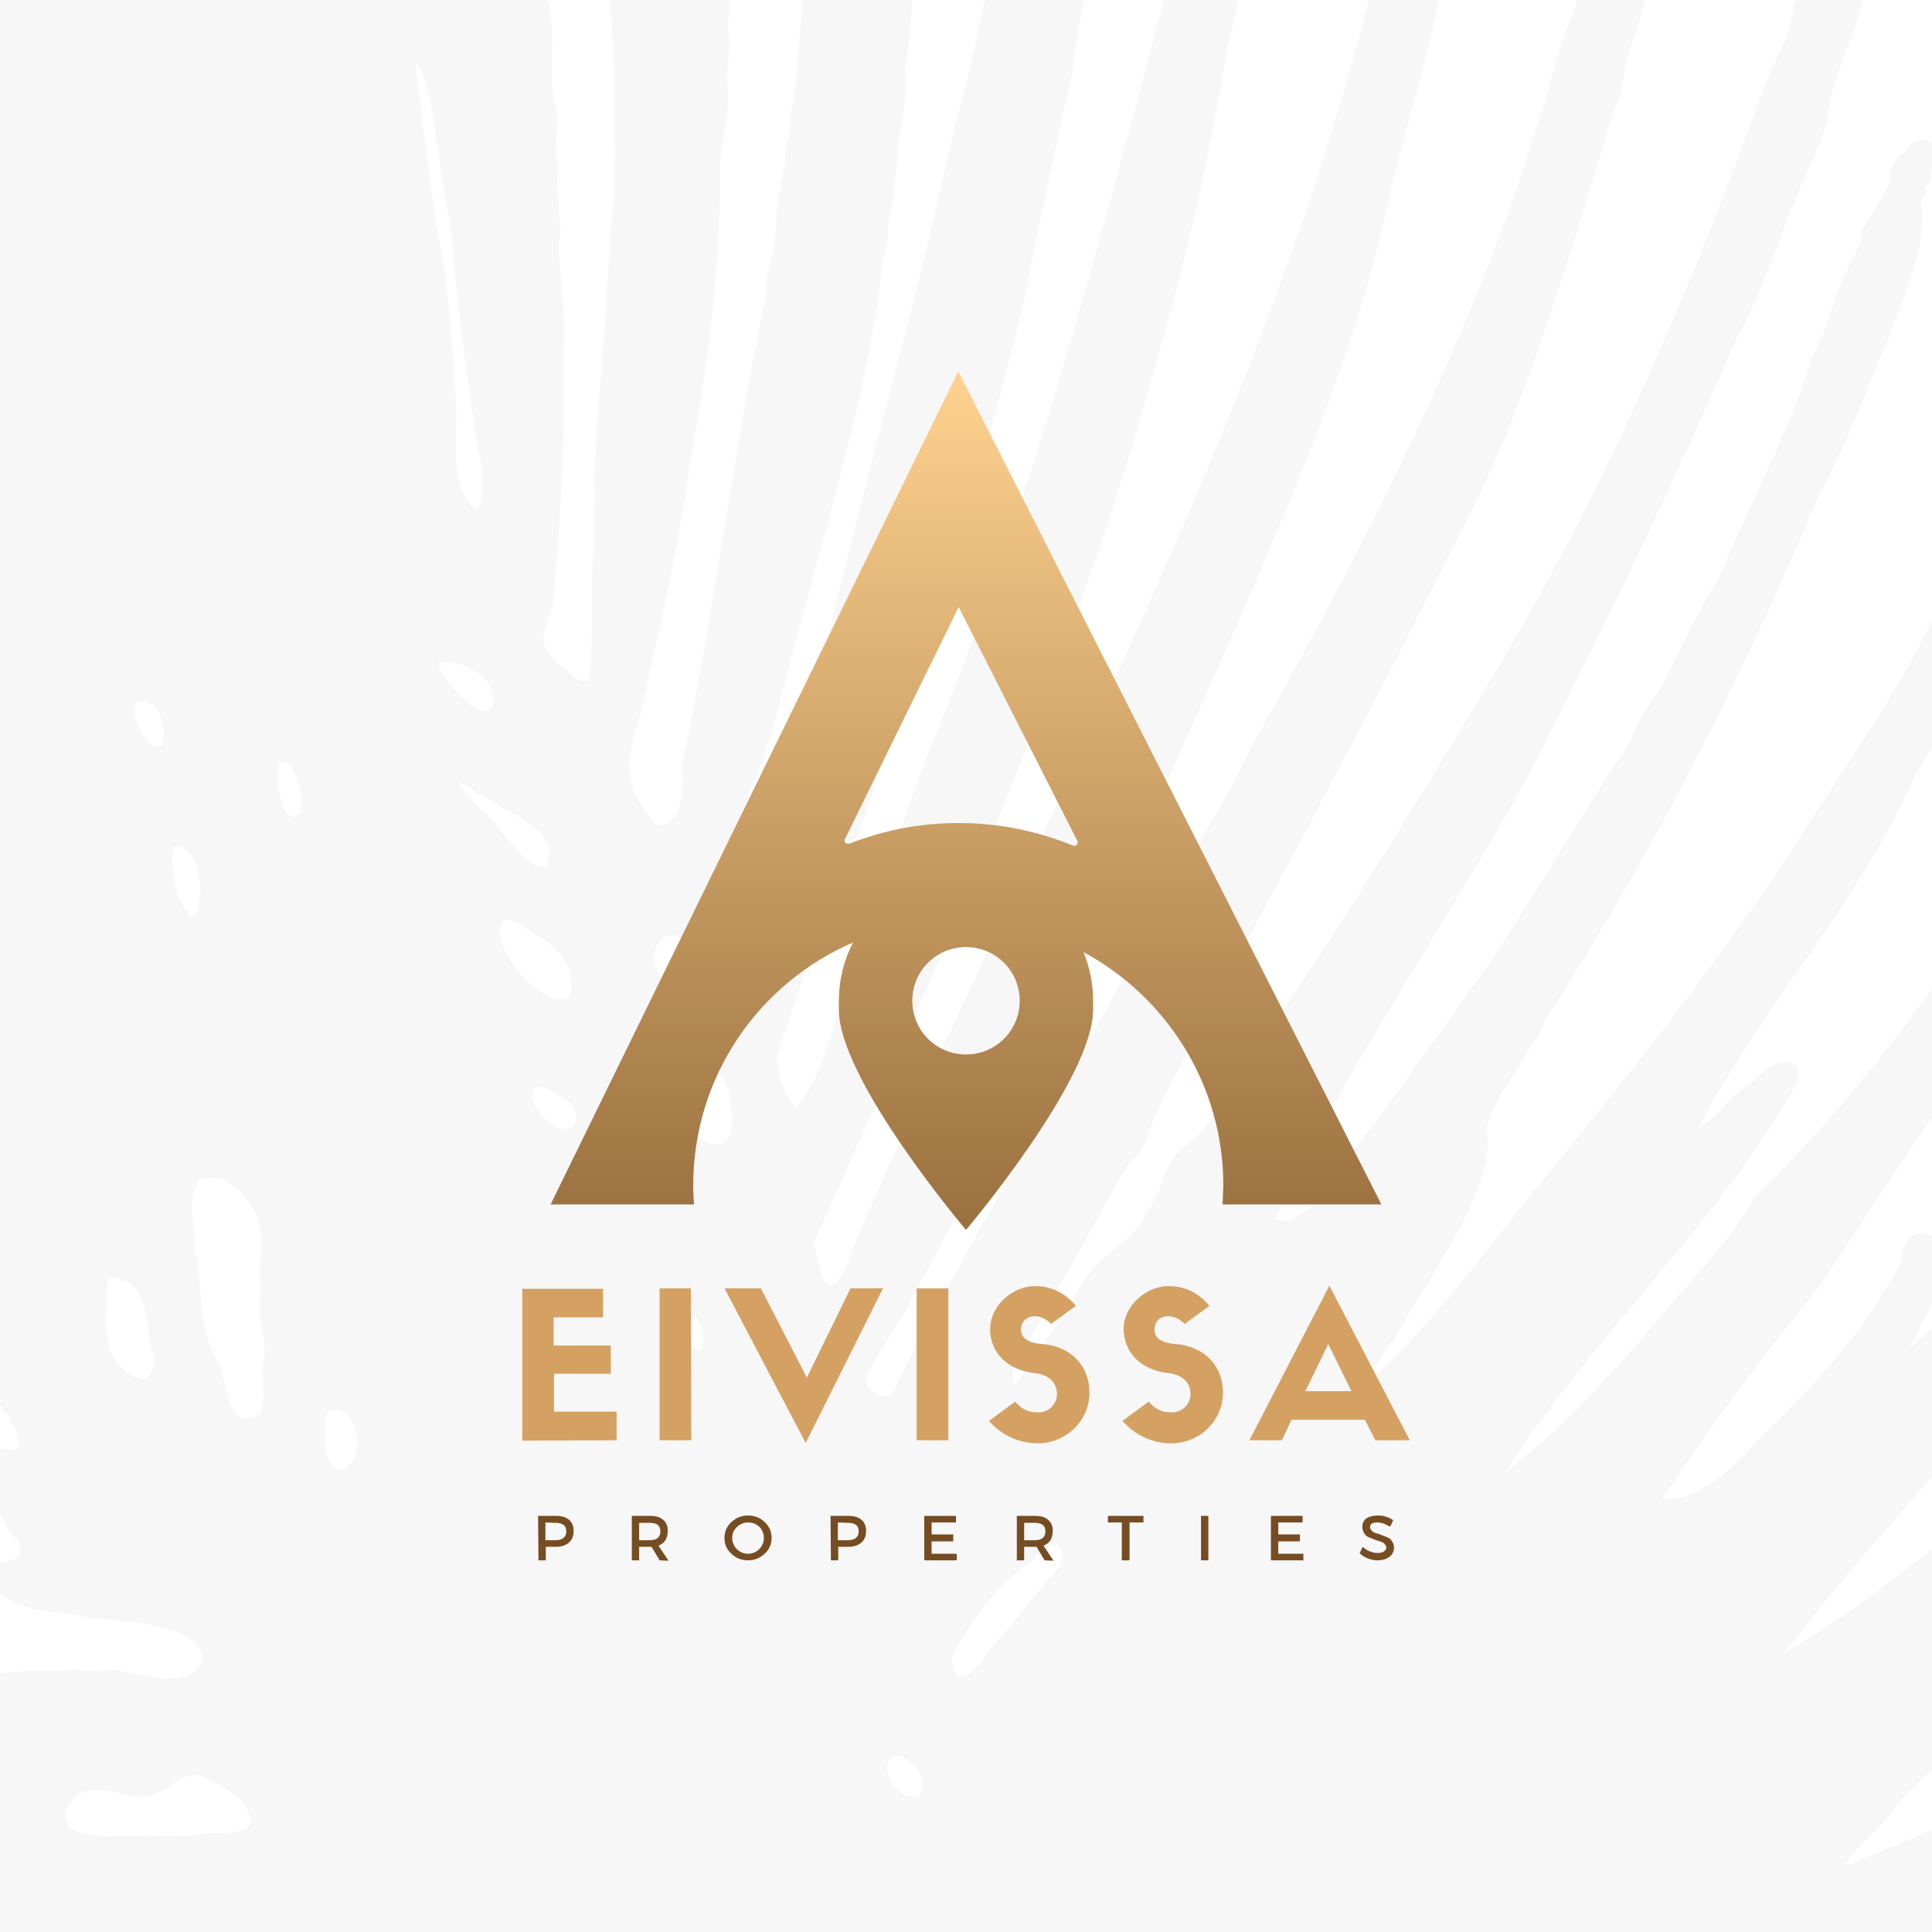 <?xml version="1.0" encoding="utf-8"?>
<!-- Generator: Adobe Illustrator 27.3.0, SVG Export Plug-In . SVG Version: 6.00 Build 0)  -->
<svg version="1.1" id="Laag_1" xmlns="http://www.w3.org/2000/svg" xmlns:xlink="http://www.w3.org/1999/xlink" x="0px" y="0px"
	 viewBox="0 0 500 500" style="enable-background:new 0 0 500 500;" xml:space="preserve">
<rect x="0" y="0" width="500" height="500" fill="#333333" stroke="none"/>
<style type="text/css">
	.st0{clip-path:url(#SVGID_00000059994425564236040200000016667957168234704571_);fill:#FFFFFF;}
	.st1{clip-path:url(#SVGID_00000059994425564236040200000016667957168234704571_);}
	.st2{clip-path:url(#SVGID_00000023959774440893738160000015730869386792495506_);fill:#F7F7F7;}
	.st3{fill:#D4A162;}
	.st4{fill:#764C22;}
	.st5{fill:url(#SVGID_00000152984287672545321290000016821833376677212845_);}
</style>
<g>
	<g>
		<defs>
			<rect id="SVGID_00000039829639838628066550000003893219490201899649_" width="500" height="500"/>
		</defs>
		<clipPath id="SVGID_00000044857748093364690510000013350266953858941599_">
			<use xlink:href="#SVGID_00000039829639838628066550000003893219490201899649_"  style="overflow:visible;"/>
		</clipPath>
		
			<rect style="clip-path:url(#SVGID_00000044857748093364690510000013350266953858941599_);fill:#FFFFFF;" width="500" height="500"/>
		<g style="clip-path:url(#SVGID_00000044857748093364690510000013350266953858941599_);">
			<g>
				<g>
					<g>
						<g>
							<g>
								<g>
									<defs>
										<rect id="SVGID_00000089539436647072743180000002810221558708831891_" width="500" height="500"/>
									</defs>
									<clipPath id="SVGID_00000178179302517073493660000005872236491673189539_">
										<use xlink:href="#SVGID_00000089539436647072743180000002810221558708831891_"  style="overflow:visible;"/>
									</clipPath>
									<path style="clip-path:url(#SVGID_00000178179302517073493660000005872236491673189539_);fill:#F7F7F7;" d="M511.8,403.9
										l-3,1.9v-11.6c-15.4,11.6-30.4,24.3-46.6,33.2c0.1-0.1,0.2-0.2,0.2-0.3c14.2-18.8,30.7-36.7,46.2-54.8v-37.6
										c-4.2,5.1-9,9.7-14.2,14c0,0-0.1,0-0.1,0.1c3.9-8.3,9.6-16.5,8.2-26.2c-3.6-5.4-9.4-4.5-10.3,2.5
										c-0.9,5.1-4.8,7.9-6.6,12.3c-9.4,14.8-22.5,27-34.7,39.6c-4.9,5.2-13.7,12.1-20.7,10.8c13-19.3,25.4-36.2,40.7-54.9
										c12.6-18.7,24.5-37.6,37.7-55.8v-35c-15,24.9-34.2,47.8-54.9,68.1c-4.7,9.2-12.5,17.1-19.3,25.1
										c-13.7,16.1-27.8,32.8-44.7,45.6c22.2-34.7,53.4-62.6,74.3-98.7c5.3-9.8-5-8.6-9-3.5c-2.4,2.5-5.8,3.7-8.1,6.8
										c-2,2.2-4.4,5.1-7.1,5.9c16.8-31.6,41.9-58.7,56.2-91.4c5-7.4,8.6-15.7,12.2-23.9v-34.5c-10.4,29.2-29.1,54-45.6,80
										c-19.5,29.4-43.1,59.4-66.1,87.1c-12.3,15.3-25.1,33-40.2,46.9c-3.1,1.6,3.5-8.4,4.4-8.9c8.3-14.9,27.4-40.3,23.9-54.7
										c3.1-10.1,11.3-19,15.8-28.7c28.4-44.6,49.7-86.2,70.4-135.2c7.2-13.4,12.7-28.1,18.5-42c3.7-10.8,9.6-22.1,7.8-33.9
										c-0.2-0.4,1.5-1.9,1.9-2.2c-0.1-0.2-0.9-1.4-1-1.6c0.2-0.2,1.2-1,1.5-1.3c-0.5-3.2,2.9-7.4,0.4-10
										c-1.7-2.4-6.3-0.3-6.6,2.2c-1.7,0.5-3.9,2.3-4.4,8.2c-1.9,4.2-4.9,8.3-7.2,12.5c0.6,3.1-2.4,6.2-3.5,9.3
										c-3.6,7.5-5.1,15.6-9.1,22.8c-6.1,19.9-16.2,38-24.1,57.2c-7.5,11.4-11.9,24.5-19.7,35.4c-2.4,3.9-3.7,8.7-6.6,12.1
										c-12,18.3-23,37.5-35.4,55.5c-12.2,16.9-23.7,33.9-36.7,50.3c-2.6,3.6-5.6,7.1-8.1,10.7c-0.6,0.3-1.8,0.9-2.6,1.4
										c-1.6,1.2-2.9,1.6-4.6,0.9c-0.2,0-1.3,0-1.2-0.1c21.1-46.4,54.2-89.2,76.1-136c15.3-30,29.3-60.1,42.9-91.1
										c8.3-15.1,12.5-31.6,20.1-47c0.5-1.7,1.5-3.5,2.2-5.2c0.3-1.4,0.6-2.7,1.4-3.8c0.5-11.3,7.2-22.7,9.8-33.8
										c0.4-2.5,2.6-4.6,0.7-7.6h-15c-0.3,1-0.5,2.7-0.8,3.4c-3.3,4.1-3.2,9.2-4.7,13.8c0.2,0.6,0,1.1-0.4,1.6
										c-2.2,3.9-4,8.6-5.9,12.8c-17.7,49-38.1,97.3-64.3,142.4c-22.2,37.7-47.5,78.8-74.7,117.8c-3.2,5.6-6.4,10.7-11.3,14.2
										c-5.6,4.7-5.2,12-9.8,17.1c-3.1,7.3-11.2,10-15,16.2c-6.3,9.1-11.7,19.3-18.7,27.9c-2.6-3.3,2.8-9.3,4.6-13
										c7.3-13.8,15.7-27.3,23-41.3c2.1-3.7,5.4-5.3,6.6-9.8c3.5-9.7,8.9-18.4,13.4-27.6c22.9-42.3,45.6-84.5,67.1-127.6
										c17.3-32.5,27.4-68.4,38.1-103c1.2-6.4,4.9-11.7,4.9-18c2-8.9,6.9-17.3,5.7-26.8H410c-0.2,2.2,0,3.9-1,5.9
										c-1.1,2.3-0.9,5.8-2.5,7.8c-3.9,9.2-5.6,19.4-9,28.5c-15.4,51-44.7,109-73.3,159.3c-5.7,12.1-12.7,23.8-19.9,35.1
										c-4,11.1-11.4,21-16.9,31.4c-4.2,8.7-9.7,15.6-14.2,24.1c-13.8,24.9-28.2,49.2-41.1,75c-0.3,1.7-1.5,3.1-3,3
										c-1.7,0.2-4.4-1.4-5.3-3.9c2.7-7,9.3-14.3,12.5-21.9c32.3-58.3,58.8-117.3,85.7-177.8c13.8-32.5,28.2-65.7,36.1-100.2
										c4.5-22.3,12.7-44.2,15.8-66.4h-17.4c-27.9,116.3-87.8,220.9-134.9,329.9c-5.2,14.7-8.2,16.4-10.9,0.6
										c33.6-74.9,68.2-151.9,89.4-230.9c7.2-24.8,13-50.8,17.2-76.3c1.2-8,4.7-14.9,3.5-23.2h-17.2
										c-18.3,69.1-36.2,138.7-63.8,204.8c-6.4,17.3-12.6,35.6-18.5,53.2c-4.9,11.9-7.1,27.3-15,37.5c-2-0.6-2.9-5-4.4-7.1
										c0-4.3-1.7-3.2-0.3-8c4.2-12.3,8.2-25.5,13.7-36.9c10.4-27.3,20.2-59,29.4-84.3c7.3-24.2,14.9-48.7,20.5-73.2
										c3.7-19.7,8.1-39.5,12.5-59.1c0.4-8.8,3.7-17.5,3.4-26.6h-25.5c1.5,4.6-1.3,8.8-1.7,13.5c-2,8.3-3.5,16.9-6.2,25.1
										c-10.9,50.5-25.9,100.6-37.2,151.5c-4.2,8.4-3.9,19.2-6.7,27.9c-2.1,9-5.1,18.3-5.9,27.7c-2.4,17.5-11,4.4-17.2,11.9
										c0.2,5.4-2.7,10-2.4,15.6c2.2,3.4,3.2,8.4,6.5,11.2c0.3,1.7,2.3,2.7,2.7,3.9c0.6,1.8,1.8,3.2,1.3,5.3
										c-0.1,1.6,1,2.4,0.8,3.7c-0.3,16.6-15.9,1.7-18.7-8c-1.5-6.9,4-13.9,3.5-21.1c-1.5-2.8-3-5.6-4.5-9.1
										c-2.2-5.1,2.2-11.1,7.1-7.2c5.9-0.6,7.4-7.4,8.2-12.5c1.6-6.3,4.6-12,6.6-18.1c-0.5-2.1,1.6-4.4,1.7-6.7
										c7.3-15,9.8-32.5,14.8-48.5c7.7-29.9,17.2-60.2,20.3-91.1c0.2-0.3,0.7-1.1,0.8-1.8c0-2.2,0.9-4,0.3-6.6
										c1.3-3.3,1.5-6.6,1.7-9.9c0.5-3.1,0.9-6.1,1-9.6c0.6-6.6,3-14.3,1.8-20.8c1.7-8.7,2.2-17.4,1.8-25.9h-27
										c-2.2,11.4-2.1,22.9-3.6,34.2c-0.3,1.4-1.2,2.8-0.7,4.6c-0.1,2.9-1.6,7.4-1.5,10.5c0.2,1.6-0.6,2.6-0.6,4
										c-0.3,1.2-0.9,2.5-0.3,3.3c-2.2,6-0.9,11.5-2.4,17.5c-1,3.2-2,6.9-1.7,10.6c-8.4,40.2-13.3,81.2-21.6,121.2
										c0.3,4.7,0.6,16.3-6.6,15.7c-9-9.2-8.1-16.8-4.3-28.5c4.8-22,10.3-44.2,13.1-66.7c4.5-23.4,7.4-47.6,7.6-71.5
										c-0.7-8.3,2.8-15.7,1.9-23.9c-0.5-5.6,1.3-10.3-0.1-16.1c0.4-1.9,0.8-4.7,0.5-6.3c-0.6-3.2,1.1-5.6,2.4-8.1h-33.4
										c1.2,4.5-0.4,9.2,0.7,13.7c-0.6,2.1,0.3,3.5,0.3,5.3c0.1,2.1-0.3,4,0.5,6.3c-0.8,4.1,0.2,9.3-0.4,13.8
										c0.8,2.4-0.3,4.9,0.5,7.7c-0.3,2.9-0.7,6.4-0.2,9.2c-1.9,19.7-2.3,36.5-4.3,57.1c-1.3,14-0.8,28.1-1.5,42.1
										c-0.2,5.9,0,11.3-0.2,17.1c0,3,0.1,11.1-1.5,11.8c0.2,0-1.7,0.3-5.6-3.4c-9.9-7.4-3.3-10.2-2.6-19.1
										c1.7-20.7,3-41.7,2.4-62.2c0.5-6.1,0.1-12.1-0.5-18.2c-0.1-4.5-1.5-9.7-0.1-14c-0.6-2.4-0.6-5-0.6-7.5
										c-0.2-2.7-1-5.5,0-7.8c-1.7-5.7,0.7-11.8-1.1-17.8c-1.3-6-0.3-12.1-0.6-18.3s-2.1-11.6-2.1-17h-86l0.3,2.5
										c-3.1,0-6.2,0-9.4,0c-1.3-1-5.1-1.4-6.6,0c-17.2,0-34.4,0-51.6,0c1.3,66.8-3.2,264.3,3,332.2c-1-3.6-2.2-7.3-3.1-10.9v33.8
										h0.1v9.2c4.7,2.3,5.5,4.7,11.1,4.3c0.5,1,2.2,1.4,2.1,3.1c0.6,0.3,1.1,0.6,1.7,1c-0.1,1.5,0.9,2.6,1.9,3.7
										c-0.3,1.5,0.5,2.8,1,4.2c-1.7,1.8-2.9,0.7-4.6,0.6c-4.4,0.3-8.9-1.5-13.2-2.6v13.3c2.5,0.9,7.4,1.3,8.9,3.3
										c2.7,3.6,2.9,1,5.5,6.8c11.3,10.8-7.7,9-14.4,8.6v8.8c6.3-3.7,9.9-2.4,15.3,1.4c6.4,3.3,13.5,2.4,20.2,4.4
										c6.9,0.4,30.3,1.5,29.6,11.2c-6.2,9.2-18.4,1-27.1,2.3c-3.1,0.6-6.4-1-9.6,0.2c-9.4-0.4-19.1,0.4-28.4,2.3v15.5
										c4.3-1.6,8.9-3.8,11,2c-1.3,5.1-7,5.3-11,7v46c148.9,5.7,302.2-0.2,452.4,1.8l-0.5,1.7h12.1l0.1-1.6
										c18.9-1.1,38.1,0,57.2-0.4v-26l0,0v-12.4c-9,6.2-19.7,9.2-29.5,14c-0.6-0.3-1.2,0.2-1.8,0.2c2.9-5.5,9.4-9.3,12.9-14.6
										c3.2-4.9,7.9-7.5,11.6-12.1c1.9-3.1,4.2-5.6,6.7-8.2v-12.5c1.7-2.5,4.2-5,6.5-7.3L511.8,403.9z M487.2,377.4h0.1v0.1
										c-0.3,0.2-0.7,0.5-1.1,0.4L487.2,377.4z M413,329.1l-0.1,0.3l-0.3,0.1C412.7,329.3,412.8,329.2,413,329.1z M178,339.4
										c3.9,1.1,4.9,8,3.4,9.7c-0.5,0.4-1.6,0-3.2-1c-0.9-0.7-1.3-2.5-2.2-3.5C175.8,342.7,176.6,341.2,178,339.4z M148.8,290.6
										c-2.4,5.7-14.5-5.2-10.2-9.3c1,0.4,2.2-0.1,3,0.4C145.1,283.9,150.4,285.7,148.8,290.6z M147.9,254.8
										c0,12.7-23.7-9-17.5-16.7c1.7-0.7,6.2,2.5,8.7,4.1C144,244.9,147.8,249,147.9,254.8z M141.6,218.4c1.2,1.3,0.2,3.8-0.1,6
										c-4.5,1.3-10.6-8.7-14.2-11.9c-1.3-2.6-4.4-3.7-5.6-6c-0.8-1.3-2-2.4-2.9-4c1.5,0.6,2.9,1.1,3.7,2.1c0.9,1.1,3,1.3,4.3,2.6
										C132,210.6,139.8,213.4,141.6,218.4z M127.4,183.1c-3.6,4.2-14.1-8.7-14-11.5C119.4,170,129.8,176.2,127.4,183.1z
										 M107.7,16.8c2.2,0.6,2.1,5.1,3.2,7.4c2.5,11.5,3.1,23.1,5.8,34.7c1.4,19.4,4.1,38.8,7.2,58.2c1.4,3.8,0,6.6,1,10.7
										c-0.2,1.3-1.1,2.6-1,4.4c-0.1,0.1-0.1,0.1-0.1,0.2c-8.3-5.5-5-19.5-5.8-28.2c-1-15.8-1.9-31.7-5.4-47.2l0.3-0.3
										c-2.4-13-3.6-26.8-5.3-39.7C107.6,17,107.7,16.9,107.7,16.8z M34.8,183.3c1.3-4.7,7.7,0.6,6.9,3.6l0.4,0.6
										c0.2,1.7,0.4,3.5-0.1,5.3C38.1,195,34.3,185.7,34.8,183.3z M44.8,219.7c0.3-0.8,0.7-0.8,1-0.8c2.8,0,4.1,3.1,5.3,5.1
										c-0.1,2.7,1.4,5.6,0.5,7.9c-0.2,2.2,0.3,4.7-2,5.4C45.2,233.3,44.3,225.1,44.8,219.7z M72,199.3c0.1-2.2,0-1.9,0.7-2.2
										c4.4,0.1,6.2,10.5,4.8,13.5C73.7,214.6,71.1,202.7,72,199.3z M39,355.5c-2,4.1-9-2.1-10-4.9c-2.5-6.1-1.2-12.7-1.2-19.1
										c1.8-2.3,3.2,0.3,5.4,0.3c5.3,3.8,4.7,11.1,5.8,16.8C40.3,351.9,40.2,352.3,39,355.5z M52.5,474.6
										c-8.5,1.4-16.9-0.2-25.4,0.8c-3.1-1-8.6,0-9.7-4c-1.1-1.4-0.6-2.7,0.2-4c4.4-7.6,13-2.4,19.5-2.4c6.3,0,9.6-8.2,16.5-4.7
										c4.7,2.4,11.1,5.7,11.3,11.6C62,475.6,56.5,473.9,52.5,474.6z M68.4,351c-1.3,4.7,1,10.7-1.3,15
										c-8.5,4.9-8.4-8.4-10.4-13.3c-4.8-7.2-4.4-16-5.4-24.4c0.1-2.4-1.6-4.5-0.9-6.8c0.2-0.5,0.2-1.1,0-1.6
										c-0.6-5.2-1.8-10.1,1.4-14.8c7-2.2,13.3,4.9,15.2,11.3c1.8,4.7-0.3,10.2,0.2,15.2c0.5,2.8-0.3,5.6,0,8.5
										C67.7,343.7,68.8,347.5,68.4,351z M88.8,380.4c-6.1-0.4-4.8-10.4-4.3-14.6C89.2,360.3,97.3,375.6,88.8,380.4z M237.3,464.9
										c-4.7,1.2-10.5-7.2-6.3-10.3C235.4,453.4,242,461.8,237.3,464.9z M274.3,405.2c-6,6.9-11.4,14.3-17.7,21.1
										c-2.9,4.5-9.5,13.2-10.3,2.6c4.8-9.6,12.3-19.4,21.3-25.2c0.8-2.1,2.9-2.4,4.4-3.8C276,399.7,274.8,402.8,274.3,405.2z"/>
								</g>
							</g>
						</g>
					</g>
				</g>
			</g>
		</g>
		<g style="clip-path:url(#SVGID_00000044857748093364690510000013350266953858941599_);">
			<g>
				<g>
					<g transform="translate(100.076, 278.533)">
						<g>
							<path class="st3" d="M59.5,94.2v-7.4H43.3V77H58v-7.3H43.2v-7.3H56V55H35.1v39.3L59.5,94.2L59.5,94.2z"/>
						</g>
					</g>
				</g>
				<g>
					<g transform="translate(126.702, 278.533)">
						<g>
							<path class="st3" d="M52.1,54.9H44v39.3h8.2L52.1,54.9L52.1,54.9z"/>
						</g>
					</g>
				</g>
				<g>
					<g transform="translate(142.409, 278.533)">
						<g>
							<path class="st3" d="M66.4,78L54.5,54.9h-9.4l21,40l20-40h-8.4L66.4,78z"/>
						</g>
					</g>
				</g>
				<g>
					<g transform="translate(176.63, 278.533)">
						<g>
							<path class="st3" d="M68.8,54.9h-8.2v39.3h8.2V54.9z"/>
						</g>
					</g>
				</g>
				<g>
					<g transform="translate(192.337, 278.533)">
						<g>
							<path class="st3" d="M75.3,76.8c3.8,0.4,5.9,2.4,5.9,5.5c0,2.5-2.1,4.7-4.8,4.7c-2.3,0-4.2-0.6-6-2.8l-6.8,5
								c3.7,4.1,8.2,5.8,12.7,5.8c6.9,0,13.3-5.5,13.3-13.1s-5.5-12.1-12.2-12.6c-4.2-0.3-5.5-1.9-5.5-3.7c0-2.2,1.5-3.5,3.6-3.5
								c1.4,0,3.1,0.8,4.2,2l6.4-4.7c-3-3.6-6.7-5.1-10.6-5.1c-5.4,0-11.6,4.7-11.6,11.3C64,71.7,68.5,76,75.3,76.8z"/>
						</g>
					</g>
				</g>
				<g>
					<g transform="translate(218.291, 278.533)">
						<g>
							<path class="st3" d="M83.9,76.8c3.8,0.4,5.9,2.4,5.9,5.5c0,2.5-2.1,4.7-4.8,4.7c-2.3,0-4.2-0.6-6-2.8l-6.8,5
								c3.7,4.1,8.2,5.8,12.7,5.8c6.9,0,13.3-5.5,13.3-13.1S92.7,69.8,86,69.3c-4.2-0.3-5.5-1.9-5.5-3.7c0-2.2,1.5-3.5,3.6-3.5
								c1.4,0,3.1,0.8,4.2,2l6.4-4.7c-3-3.6-6.7-5.1-10.6-5.1c-5.4,0-11.6,4.7-11.6,11.3C72.7,71.7,77.1,76,83.9,76.8z"/>
						</g>
					</g>
				</g>
				<g>
					<g transform="translate(244.244, 278.533)">
						<g>
							<path class="st3" d="M111.7,94.2h8.9l-20.8-40l-20.7,40h8.4l2.5-5.3h19L111.7,94.2z M99.5,69.3l6,12.2H93.6L99.5,69.3z"/>
						</g>
					</g>
				</g>
			</g>
			<g>
				<g>
					<g transform="translate(103.553, 301.809)">
						<g>
							<path class="st4" d="M35.7,90.5h4.6c1.4,0,2.6,0.3,3.4,1c0.8,0.7,1.2,1.6,1.2,2.9s-0.4,2.3-1.2,3s-1.9,1.1-3.4,1.1h-2.6v3.5
								h-1.9L35.7,90.5L35.7,90.5z M37.6,92.2v4.6h2.6c1.8,0,2.8-0.8,2.8-2.3s-0.9-2.2-2.8-2.2L37.6,92.2L37.6,92.2z"/>
						</g>
					</g>
				</g>
				<g>
					<g transform="translate(121.713, 301.809)">
						<g>
							<path class="st4" d="M49,102l-2.1-3.5c-0.1,0-0.3,0-0.5,0h-2.7v3.5h-1.9V90.5h4.7c1.5,0,2.6,0.3,3.4,1
								c0.8,0.7,1.2,1.6,1.2,2.9c0,0.9-0.2,1.7-0.6,2.4c-0.4,0.6-1,1.1-1.8,1.4l2.6,3.9L49,102L49,102z M43.7,96.8h2.7
								c1.9,0,2.8-0.8,2.8-2.3s-0.9-2.2-2.8-2.2h-2.7V96.8z"/>
						</g>
					</g>
				</g>
				<g>
					<g transform="translate(140.49, 301.809)">
						<g>
							<path class="st4" d="M48.8,92.1c1.2-1.1,2.6-1.7,4.3-1.7s3.2,0.6,4.3,1.7c1.2,1.1,1.8,2.5,1.8,4.1s-0.6,3-1.8,4.1
								s-2.6,1.7-4.3,1.7s-3.2-0.6-4.3-1.7c-1.2-1.1-1.8-2.4-1.8-4.1C47,94.6,47.6,93.2,48.8,92.1z M53.1,92.2
								c-1.1,0-2.1,0.4-2.9,1.2c-0.8,0.7-1.2,1.7-1.2,2.8s0.4,2.1,1.2,2.9s1.8,1.2,2.9,1.2s2.1-0.4,2.9-1.2s1.2-1.8,1.2-2.9
								s-0.4-2.1-1.2-2.9C55.2,92.6,54.3,92.2,53.1,92.2z"/>
						</g>
					</g>
				</g>
				<g>
					<g transform="translate(160.338, 301.809)">
						<g>
							<path class="st4" d="M54.6,90.5h4.6c1.4,0,2.6,0.3,3.4,1c0.8,0.7,1.2,1.6,1.2,2.9s-0.4,2.3-1.2,3s-1.9,1.1-3.4,1.1h-2.6v3.5
								h-1.9L54.6,90.5L54.6,90.5z M56.5,92.2v4.6h2.6c1.8,0,2.8-0.8,2.8-2.3s-0.9-2.2-2.8-2.2L56.5,92.2L56.5,92.2z"/>
						</g>
					</g>
				</g>
				<g>
					<g transform="translate(178.498, 301.809)">
						<g>
							<path class="st4" d="M68.9,92.2h-6.3v3.1h5.6v1.8h-5.6v3.2h6.5v1.7h-8.4V90.5h8.2V92.2z"/>
						</g>
					</g>
				</g>
				<g>
					<g transform="translate(196.449, 301.809)">
						<g>
							<path class="st4" d="M73.9,102l-2.1-3.5c-0.1,0-0.3,0-0.5,0h-2.7v3.5h-1.9V90.5h4.7c1.5,0,2.6,0.3,3.4,1s1.2,1.6,1.2,2.9
								c0,0.9-0.2,1.7-0.6,2.4c-0.4,0.6-1,1.1-1.8,1.4l2.6,3.9L73.9,102C73.9,102.1,73.9,102,73.9,102z M68.6,96.8h2.7
								c1.9,0,2.8-0.8,2.8-2.3s-0.9-2.2-2.8-2.2h-2.7V96.8z"/>
						</g>
					</g>
				</g>
				<g>
					<g transform="translate(215.225, 301.809)">
						<g>
							<path class="st4" d="M80.7,92.2h-3.6v9.8h-2v-9.8h-3.6v-1.7h9.2V92.2z"/>
						</g>
					</g>
				</g>
				<g>
					<g transform="translate(232.226, 301.809)">
						<g>
							<path class="st4" d="M80.5,102h-1.9V90.5h1.9V102z"/>
						</g>
					</g>
				</g>
				<g>
					<g transform="translate(245.814, 301.809)">
						<g>
							<path class="st4" d="M91.3,92.2H85v3.1h5.6v1.8H85v3.2h6.5v1.7h-8.4V90.5h8.2C91.3,90.5,91.3,92.2,91.3,92.2z"/>
						</g>
					</g>
				</g>
				<g>
					<g transform="translate(263.765, 301.809)">
						<g>
							<path class="st4" d="M92.8,90.4c1.5,0,2.8,0.4,4,1.2L96,93.3c-1.2-0.7-2.3-1.1-3.4-1.1c-0.6,0-1,0.1-1.4,0.3
								c-0.2,0.2-0.4,0.5-0.4,0.9s0.2,0.7,0.5,1s0.7,0.5,1.1,0.6c0.5,0.1,1,0.3,1.5,0.5s1,0.4,1.5,0.6s0.8,0.5,1.1,1
								c0.3,0.4,0.5,1,0.5,1.6c0,1-0.4,1.8-1.2,2.4c-0.8,0.6-1.8,0.9-3.1,0.9c-0.9,0-1.7-0.2-2.5-0.5s-1.5-0.8-2.1-1.3l0.8-1.7
								c0.6,0.5,1.2,1,1.9,1.2c0.7,0.3,1.4,0.4,2,0.4c0.7,0,1.2-0.1,1.6-0.4s0.6-0.6,0.6-1s-0.2-0.7-0.5-1s-0.7-0.5-1.1-0.6
								s-1-0.3-1.5-0.5s-1-0.4-1.5-0.6s-0.8-0.5-1.1-1c-0.3-0.5-0.5-1-0.5-1.6c0-1,0.4-1.8,1.1-2.3C90.6,90.7,91.6,90.4,92.8,90.4z"
								/>
						</g>
					</g>
				</g>
			</g>
			<g>
				<g>
					<g>
						<g>
							
								<linearGradient id="SVGID_00000106859628735166401120000017561521932829881007_" gradientUnits="userSpaceOnUse" x1="250" y1="-3390.3" x2="250" y2="-3168.1" gradientTransform="matrix(1 0 0 -1 0 -3072)">
								<stop  offset="0" style="stop-color:#9A703F"/>
								<stop  offset="1" style="stop-color:#FFD28F"/>
							</linearGradient>
							<path id="SVGID_1_" style="fill:url(#SVGID_00000106859628735166401120000017561521932829881007_);" d="M316.4,311.7h41.1
								l0,0L248,96.1L142.5,311.7h37.1c-0.1-1.6-0.2-3.2-0.2-4.9c0-28.2,17-52.4,41.4-62.9c-2.4,4.5-3.7,9.7-3.7,15.2
								c0,5.5,0,0.7,0,1.1s0,0.7,0,1.1c0,18.2,32.9,57,32.9,57s32.9-38.9,32.9-57c0-0.4,0-0.7,0-1.1s0-0.7,0-1.1
								c0-4.5-0.9-8.8-2.5-12.7c21.5,11.6,36.2,34.3,36.2,60.4L316.4,311.7z M218.7,217.1l29.4-60l30.7,60.5
								c0.4,0.8-0.4,1.6-1.2,1.2c-9.1-3.7-19-5.8-29.4-5.8s-19.5,1.9-28.3,5.3C219,218.6,218.2,217.8,218.7,217.1z M250,272.9
								c-7.7,0-13.9-6.2-13.9-13.9c0-7.7,6.2-13.9,13.9-13.9c7.7,0,13.9,6.2,13.9,13.9C263.9,266.7,257.7,272.9,250,272.9z"/>
						</g>
					</g>
				</g>
			</g>
		</g>
	</g>
</g>
</svg>
